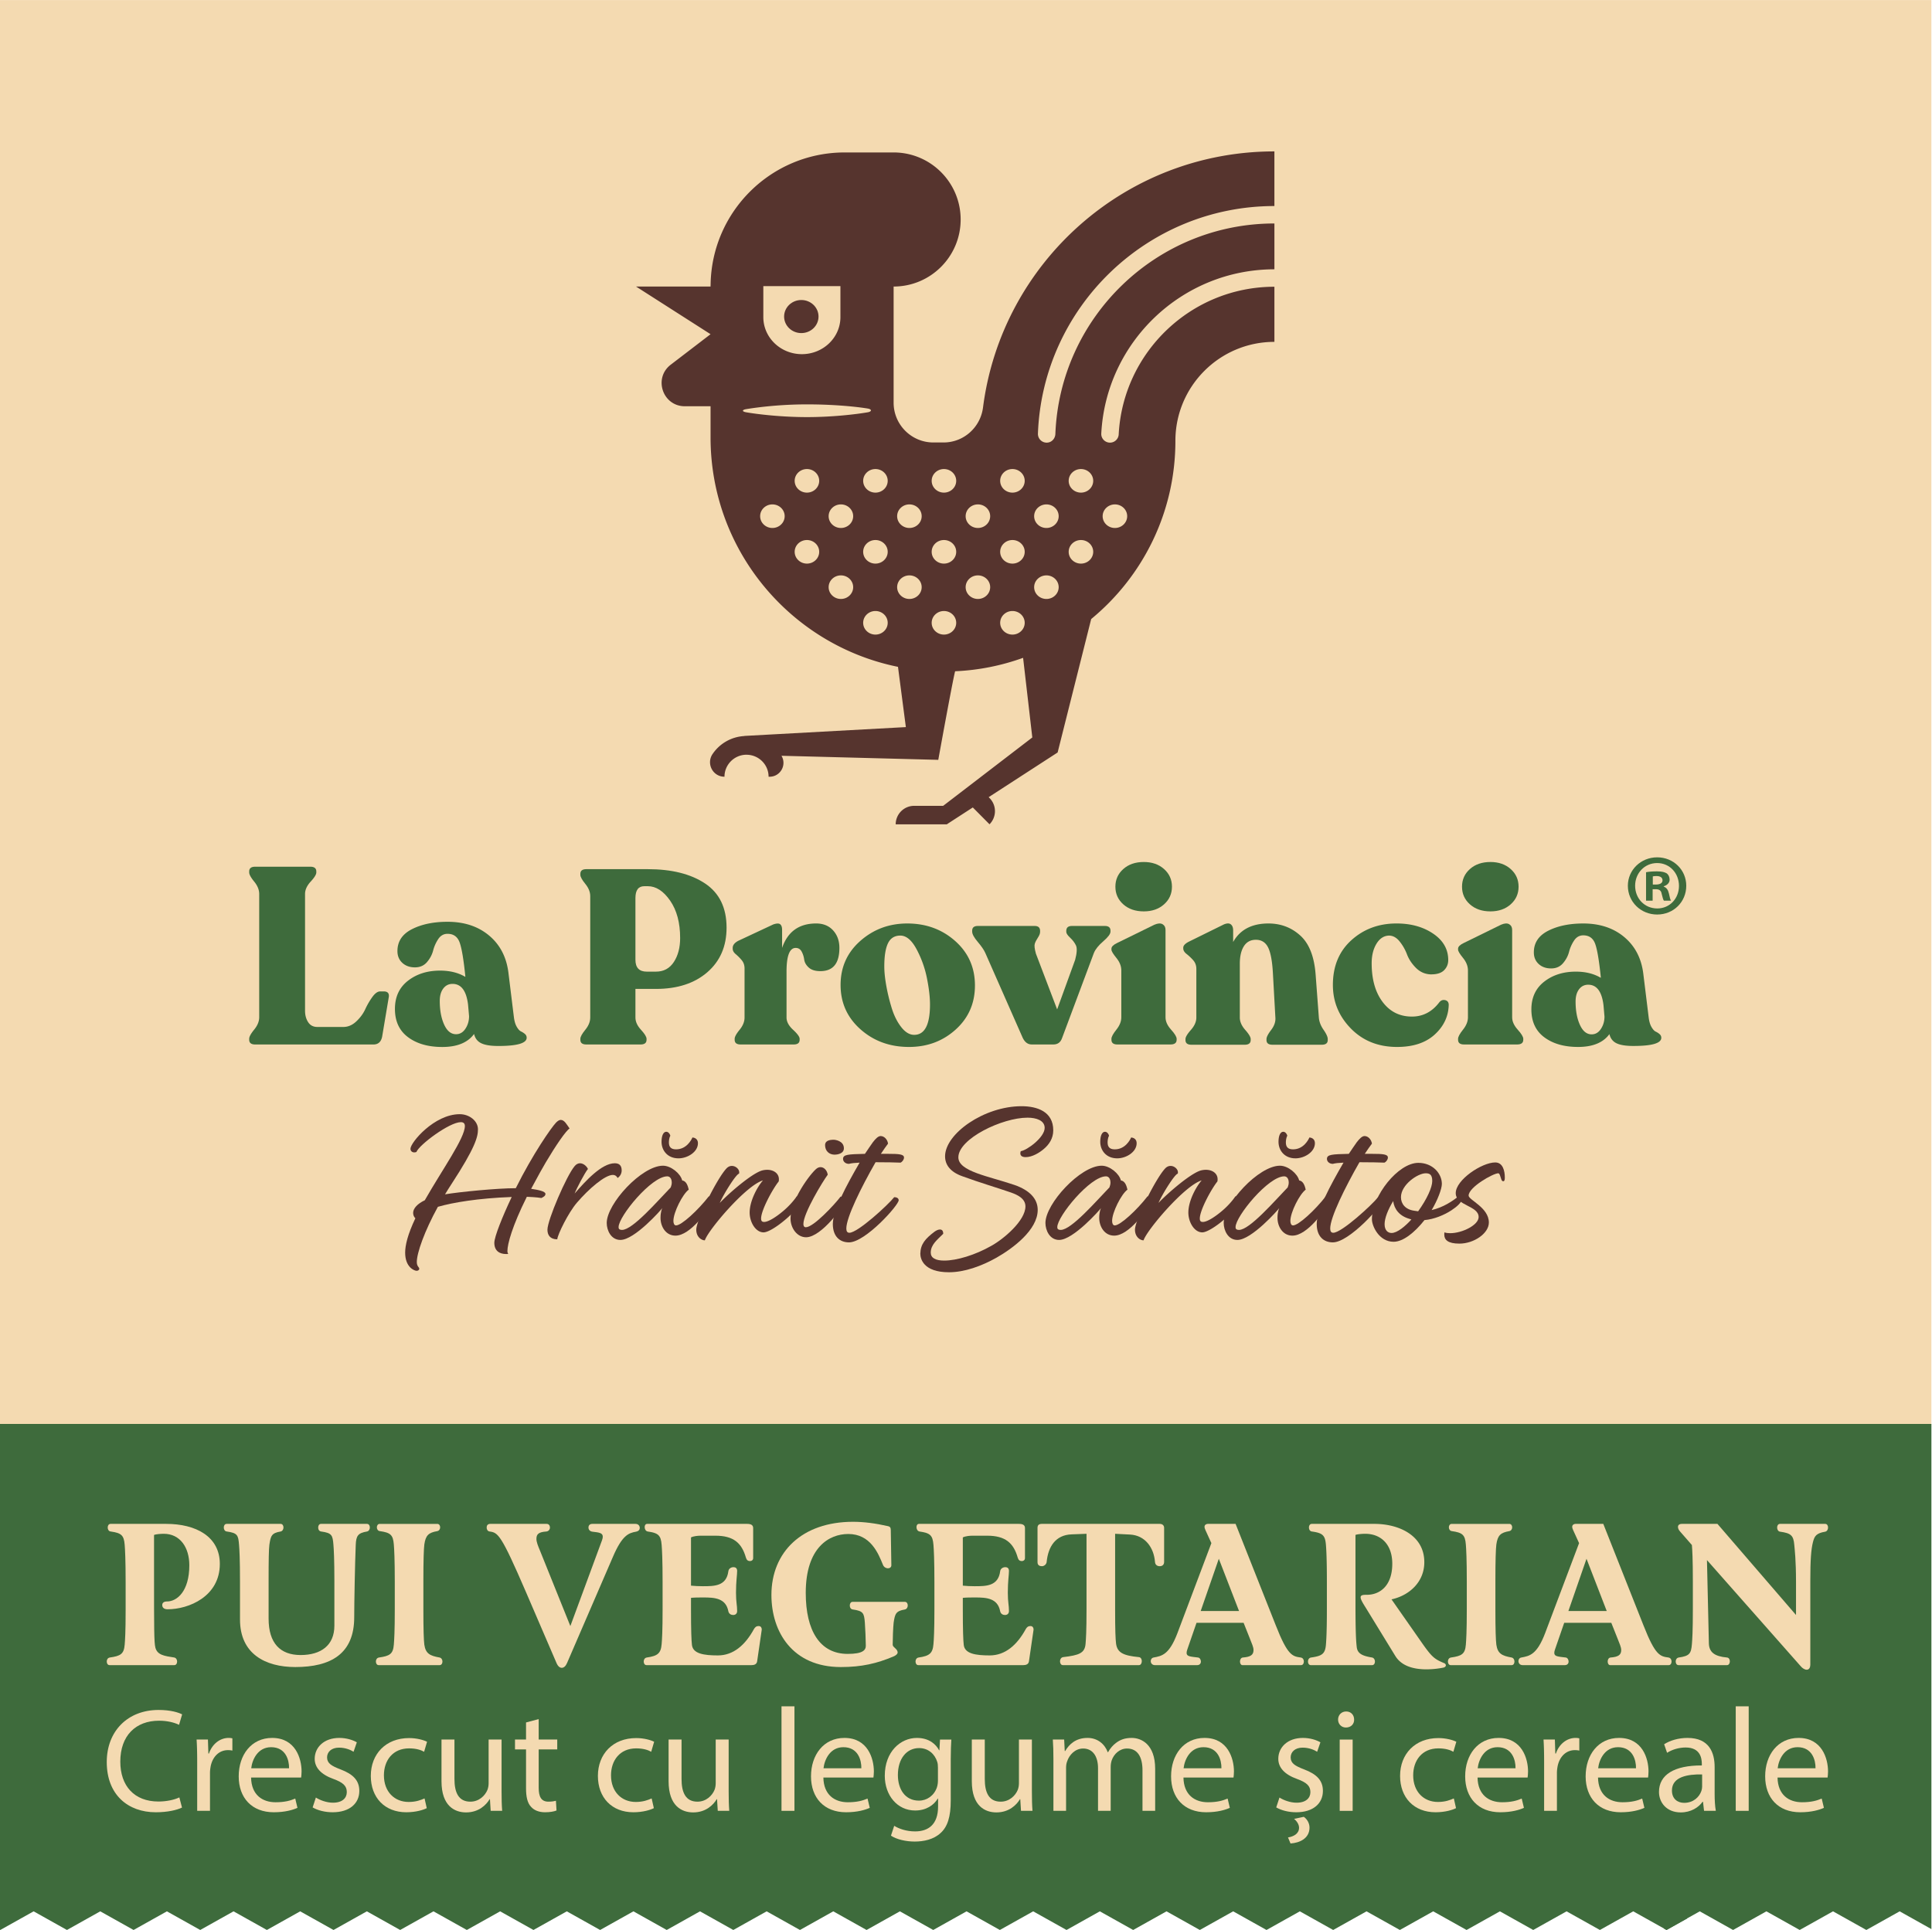 <svg xmlns="http://www.w3.org/2000/svg" xml:space="preserve" style="fill-rule:evenodd;clip-rule:evenodd;stroke-linejoin:round;stroke-miterlimit:2" viewBox="0 0 3126 3124"><path d="M160.25 351.115h750v553.229h-750z" style="fill:#f4dab1" transform="matrix(-4.167 0 0 4.167 3792.75 -1462.98)"/><path d="M0-196.534V-.066L.117 0l12.939-7.243L25.993 0l12.936-7.243L51.865 0l12.94-7.243L77.747 0l12.937-7.243L103.621 0l12.938-7.243L129.502 0l12.939-7.243L155.379 0l12.938-7.243L181.261 0 194.2-7.243 207.139 0l12.941-7.243L233.021 0l12.931-7.243L258.879 0l12.927-7.243L284.738 0l12.942-7.243L310.618 0l12.933-7.243L336.482 0l12.937-7.243L362.365 0l12.937-7.243L388.237 0l12.94-7.243L414.121 0l12.937-7.243L439.999 0l12.946-7.243L465.884 0l12.947-7.243L491.773 0l12.945-7.243L517.662 0l12.948-7.243L543.555 0l12.948-7.243L569.454 0l12.949-7.243L595.338 0l12.948-7.243L621.226 0l12.946-7.243L647.125 0l7.936-4.439v-192.095H0Z" style="fill:#3e6b3c;fill-rule:nonzero" transform="translate(.001 3123.47) scale(4.167)"/><path d="M0-196.534V-.547L.977 0l12.931-7.243L26.839 0l12.934-7.243L52.708 0l12.941-7.243L78.587 0l12.935-7.243L103.85-.339v-196.195H0Z" style="fill:#3e6b3c;fill-rule:nonzero" transform="translate(2692.295 3123.47) scale(4.167)"/><path d="M0 36.075c-1.83.916-5.489 1.83-10.179 1.83-10.862 0-19.038-6.861-19.038-19.495 0-12.063 8.176-20.24 20.125-20.24C-4.29-1.83-1.259-.801.055-.115l-1.199 4.059C-3.031 3.03-5.719 2.345-8.92 2.345c-9.032 0-15.037 5.774-15.037 15.893 0 9.433 5.432 15.494 14.809 15.494 3.029 0 6.117-.628 8.117-1.601L0 36.075Z" style="fill:#f4dab1;fill-rule:nonzero" transform="translate(294.477 2775.01) scale(4.167)"/><path d="M0-9.776c0-3.259-.058-6.059-.23-8.632h4.402l.173 5.431h.228c1.259-3.717 4.287-6.062 7.661-6.062.573 0 .971.058 1.429.173v4.745a7.508 7.508 0 0 0-1.715-.172c-3.544 0-6.061 2.687-6.747 6.462-.113.685-.228 1.486-.228 2.342V9.263H0V-9.776Z" style="fill:#f4dab1;fill-rule:nonzero" transform="translate(319.052 2891.973) scale(4.167)"/><path d="M0-5.316c.055-3.201-1.316-8.177-6.975-8.177-5.088 0-7.318 4.69-7.719 8.177H0Zm-14.751 3.602c.115 6.804 4.46 9.605 9.49 9.605 3.602 0 5.774-.628 7.661-1.429l.859 3.602c-1.772.8-4.803 1.714-9.206 1.714-8.519 0-13.607-5.601-13.607-13.948 0-8.349 4.918-14.924 12.979-14.924 9.033 0 11.433 7.949 11.433 13.037 0 1.028-.113 1.829-.17 2.343h-19.439Z" style="fill:#f4dab1;fill-rule:nonzero" transform="translate(467.714 2883.87) scale(4.167)"/><path d="M0 17.44c1.487.971 4.117 2.002 6.632 2.002 3.659 0 5.376-1.829 5.376-4.117 0-2.402-1.429-3.717-5.146-5.088C1.887 8.465-.456 5.719-.456 2.403c0-4.46 3.602-8.119 9.548-8.119 2.801 0 5.259.801 6.803 1.717L14.636-.34c-1.086-.686-3.086-1.602-5.659-1.602-2.973 0-4.63 1.715-4.63 3.774 0 2.286 1.657 3.317 5.259 4.688 4.802 1.83 7.26 4.23 7.26 8.347 0 4.86-3.772 8.289-10.346 8.289-3.031 0-5.832-.743-7.777-1.884L0 17.44Z" style="fill:#f4dab1;fill-rule:nonzero" transform="translate(511.093 2836.46) scale(4.167)"/><path d="M0 25.616c-1.316.686-4.232 1.599-7.949 1.599-8.347 0-13.778-5.658-13.778-14.12 0-8.52 5.832-14.694 14.865-14.694 2.973 0 5.603.743 6.975 1.429l-1.142 3.889c-1.201-.686-3.088-1.316-5.833-1.316-6.345 0-9.776 4.688-9.776 10.464 0 6.402 4.117 10.346 9.605 10.346 2.858 0 4.746-.743 6.175-1.371L0 25.616Z" style="fill:#f4dab1;fill-rule:nonzero" transform="translate(690.51 2819.548) scale(4.167)"/><path d="M0 11.951c0 2.858.057 5.374.23 7.546h-4.46l-.285-4.517h-.115c-1.314 2.23-4.23 5.145-9.148 5.145-4.345 0-9.548-2.4-9.548-12.121V-8.174h5.031V7.148c0 5.259 1.601 8.805 6.174 8.805 3.374 0 5.719-2.345 6.632-4.575.288-.743.458-1.657.458-2.573V-8.174H0v20.125Z" style="fill:#f4dab1;fill-rule:nonzero" transform="translate(811.548 2849.332) scale(4.167)"/><path d="M0-36.19v7.949h7.203v3.829H0V-9.49c0 3.431.971 5.376 3.774 5.376 1.314 0 2.285-.173 2.916-.343l.228 3.772c-.971.4-2.516.685-4.46.685-2.343 0-4.23-.743-5.431-2.115-1.429-1.486-1.945-3.944-1.945-7.203v-15.094h-4.287v-3.829h4.287v-6.633L0-36.19Z" style="fill:#f4dab1;fill-rule:nonzero" transform="translate(871.619 2932.944) scale(4.167)"/><path d="M0 25.616c-1.316.686-4.232 1.599-7.949 1.599-8.347 0-13.778-5.658-13.778-14.12 0-8.52 5.832-14.694 14.865-14.694 2.973 0 5.603.743 6.975 1.429l-1.142 3.889c-1.201-.686-3.088-1.316-5.833-1.316-6.345 0-9.776 4.688-9.776 10.464 0 6.402 4.117 10.346 9.605 10.346 2.858 0 4.746-.743 6.175-1.371L0 25.616Z" style="fill:#f4dab1;fill-rule:nonzero" transform="translate(1057.948 2819.548) scale(4.167)"/><path d="M0 11.951c0 2.858.058 5.374.23 7.546h-4.46l-.285-4.517h-.115c-1.314 2.23-4.23 5.145-9.148 5.145-4.345 0-9.548-2.4-9.548-12.121V-8.174h5.031V7.148c0 5.259 1.601 8.805 6.174 8.805 3.374 0 5.719-2.345 6.632-4.575.288-.743.458-1.657.458-2.573V-8.174H0v20.125Z" style="fill:#f4dab1;fill-rule:nonzero" transform="translate(1178.986 2849.332) scale(4.167)"/><path d="M463.678 201.008h5.031v40.593h-5.031z" style="fill:#f4dab1" transform="translate(-667.67 1923.898) scale(4.167)"/><path d="M0-5.316c.055-3.201-1.316-8.177-6.975-8.177-5.088 0-7.318 4.69-7.719 8.177H0Zm-14.751 3.602c.115 6.804 4.46 9.605 9.49 9.605 3.602 0 5.774-.628 7.661-1.429l.859 3.602c-1.772.8-4.803 1.714-9.206 1.714-8.519 0-13.607-5.601-13.607-13.948 0-8.349 4.918-14.924 12.979-14.924 9.033 0 11.433 7.949 11.433 13.037 0 1.028-.113 1.829-.17 2.343h-19.439Z" style="fill:#f4dab1;fill-rule:nonzero" transform="translate(1393.694 2883.87) scale(4.167)"/><path d="M0-17.15c0-.858-.057-1.602-.288-2.287-.913-2.916-3.371-5.317-7.03-5.317-4.803 0-8.234 4.058-8.234 10.462 0 5.431 2.745 9.949 8.176 9.949 3.086 0 5.889-1.945 6.976-5.146.285-.858.4-1.829.4-2.688v-4.973Zm5.201-10.92c-.113 2-.228 4.23-.228 7.604v16.065c0 6.347-1.259 10.234-3.944 12.634-2.688 2.518-6.575 3.317-10.064 3.317-3.316 0-6.975-.799-9.205-2.286l1.259-3.831c1.829 1.144 4.687 2.172 8.119 2.172 5.145 0 8.917-2.688 8.917-9.661v-3.088h-.112c-1.545 2.573-4.518 4.63-8.805 4.63-6.861 0-11.778-5.831-11.778-13.492 0-9.376 6.117-14.694 12.463-14.694 4.803 0 7.434 2.515 8.633 4.803h.115l.228-4.173h4.402Z" style="fill:#f4dab1;fill-rule:nonzero" transform="translate(1517.598 2932.232) scale(4.167)"/><path d="M0 11.951c0 2.858.058 5.374.23 7.546h-4.46l-.285-4.517h-.115c-1.314 2.23-4.23 5.145-9.148 5.145-4.345 0-9.548-2.4-9.548-12.121V-8.174h5.031V7.148c0 5.259 1.601 8.805 6.174 8.805 3.374 0 5.719-2.345 6.632-4.575.288-.743.458-1.657.458-2.573V-8.174H0v20.125Z" style="fill:#f4dab1;fill-rule:nonzero" transform="translate(1669.611 2849.332) scale(4.167)"/><path d="M0-12.063c0-2.858-.058-5.203-.23-7.489h4.402l.23 4.458h.171c1.544-2.628 4.117-5.088 8.69-5.088 3.774 0 6.632 2.287 7.833 5.546h.115c.856-1.544 1.943-2.743 3.086-3.601 1.659-1.259 3.489-1.945 6.117-1.945 3.659 0 9.093 2.403 9.093 12.008V8.119h-4.918V-7.546c0-5.318-1.945-8.519-6.004-8.519-2.859 0-5.089 2.115-5.945 4.575-.23.686-.4 1.599-.4 2.515V8.119h-4.918v-16.58c0-4.403-1.942-7.604-5.774-7.604-3.144 0-5.431 2.515-6.232 5.031-.285.743-.4 1.601-.4 2.46V8.119H0v-20.182Z" style="fill:#f4dab1;fill-rule:nonzero" transform="translate(1704.436 2896.736) scale(4.167)"/><path d="M0-5.316c.055-3.201-1.316-8.177-6.975-8.177-5.088 0-7.318 4.69-7.719 8.177H0Zm-14.751 3.602c.115 6.804 4.46 9.605 9.49 9.605 3.602 0 5.774-.628 7.661-1.429l.859 3.602c-1.772.8-4.803 1.714-9.206 1.714-8.519 0-13.607-5.601-13.607-13.948 0-8.349 4.918-14.924 12.979-14.924 9.033 0 11.433 7.949 11.433 13.037 0 1.028-.113 1.829-.17 2.343h-19.439Z" style="fill:#f4dab1;fill-rule:nonzero" transform="translate(1976.303 2883.87) scale(4.167)"/><path d="M0 36.307c2.23-.343 4.29-1.487 4.29-3.774 0-1.314-.916-2.63-1.945-3.431l3.774-.799c1.144.743 2.23 2.343 2.23 4.172 0 4.232-3.832 5.947-7.376 6.175L0 36.307Zm-3.316-15.495c1.486.972 4.117 2.002 6.632 2.002 3.659 0 5.376-1.829 5.376-4.117 0-2.402-1.429-3.716-5.146-5.088-4.975-1.772-7.318-4.517-7.318-7.833 0-4.46 3.602-8.119 9.548-8.119 2.801 0 5.259.8 6.803 1.716L11.32 3.032c-1.086-.685-3.086-1.601-5.659-1.601-2.973 0-4.63 1.714-4.63 3.774 0 2.285 1.657 3.316 5.258 4.688 4.803 1.829 7.261 4.229 7.261 8.346 0 4.861-3.772 8.29-10.347 8.29-3.03 0-5.831-.744-7.776-1.885l1.257-3.832Z" style="fill:#f4dab1;fill-rule:nonzero" transform="translate(2084.016 2822.41) scale(4.167)"/><path d="M680.422 211.93h5.031v27.671h-5.031V211.93Zm5.602-7.776c.057 1.714-1.199 3.086-3.201 3.086-1.772 0-3.031-1.372-3.031-3.086 0-1.772 1.316-3.146 3.146-3.146 1.887 0 3.086 1.374 3.086 3.146" style="fill:#f4dab1;fill-rule:nonzero" transform="translate(-667.67 1932.23) scale(4.167)"/><path d="M0 25.616c-1.316.686-4.232 1.599-7.949 1.599-8.346 0-13.778-5.658-13.778-14.12 0-8.52 5.832-14.694 14.865-14.694 2.973 0 5.603.743 6.975 1.429l-1.142 3.889c-1.201-.686-3.088-1.316-5.833-1.316-6.345 0-9.776 4.688-9.776 10.464 0 6.402 4.117 10.346 9.605 10.346 2.859 0 4.746-.743 6.175-1.371L0 25.616Z" style="fill:#f4dab1;fill-rule:nonzero" transform="translate(2355.882 2819.548) scale(4.167)"/><path d="M0-5.316c.055-3.201-1.316-8.177-6.975-8.177-5.088 0-7.318 4.69-7.719 8.177H0Zm-14.751 3.602c.115 6.804 4.46 9.605 9.49 9.605 3.602 0 5.774-.628 7.661-1.429l.859 3.602c-1.772.8-4.803 1.714-9.206 1.714-8.519 0-13.607-5.601-13.607-13.948 0-8.349 4.918-14.924 12.979-14.924 9.033 0 11.433 7.949 11.433 13.037 0 1.028-.113 1.829-.17 2.343h-19.439Z" style="fill:#f4dab1;fill-rule:nonzero" transform="translate(2452.153 2883.87) scale(4.167)"/><path d="M0-9.776c0-3.259-.057-6.059-.23-8.632h4.402l.173 5.431h.228c1.259-3.717 4.287-6.062 7.661-6.062.573 0 .973.058 1.429.173v4.745a7.508 7.508 0 0 0-1.715-.172c-3.544 0-6.059 2.687-6.747 6.462-.113.685-.228 1.486-.228 2.342V9.263H0V-9.776Z" style="fill:#f4dab1;fill-rule:nonzero" transform="translate(2498.4 2891.973) scale(4.167)"/><path d="M0-5.316c.055-3.201-1.316-8.177-6.975-8.177-5.088 0-7.318 4.69-7.719 8.177H0Zm-14.751 3.602c.115 6.804 4.46 9.605 9.49 9.605 3.602 0 5.774-.628 7.661-1.429l.859 3.602c-1.772.8-4.803 1.714-9.206 1.714-8.519 0-13.607-5.601-13.607-13.948 0-8.349 4.918-14.924 12.979-14.924 9.033 0 11.433 7.949 11.433 13.037 0 1.028-.113 1.829-.17 2.343h-19.439Z" style="fill:#f4dab1;fill-rule:nonzero" transform="translate(2647.07 2883.87) scale(4.167)"/><path d="M0-.568c-5.489-.115-11.721.856-11.721 6.232 0 3.259 2.173 4.801 4.746 4.801 3.601 0 5.889-2.286 6.69-4.631.17-.513.285-1.086.285-1.601V-.568Zm.743 14.121-.4-3.487H.17c-1.542 2.173-4.515 4.115-8.462 4.115-5.601 0-8.459-3.944-8.459-7.946 0-6.69 5.944-10.349 16.636-10.292v-.571c0-2.287-.628-6.404-6.289-6.404-2.573 0-5.259.801-7.204 2.06l-1.143-3.317c2.287-1.486 5.603-2.46 9.09-2.46 8.462 0 10.519 5.777 10.519 11.321V6.921c0 2.402.115 4.745.458 6.632H.743Z" style="fill:#f4dab1;fill-rule:nonzero" transform="translate(2754.062 2874.098) scale(4.167)"/><path d="M834.201 201.008h5.031v40.593h-5.031z" style="fill:#f4dab1" transform="translate(-667.67 1923.898) scale(4.167)"/><path d="M0-5.316c.055-3.201-1.316-8.177-6.975-8.177-5.088 0-7.318 4.69-7.719 8.177H0Zm-14.751 3.602c.115 6.804 4.46 9.605 9.49 9.605 3.602 0 5.774-.628 7.661-1.429l.859 3.602c-1.772.8-4.803 1.714-9.206 1.714-8.519 0-13.607-5.601-13.607-13.948 0-8.349 4.918-14.924 12.979-14.924 9.033 0 11.433 7.949 11.433 13.037 0 1.028-.113 1.829-.17 2.343h-19.439Z" style="fill:#f4dab1;fill-rule:nonzero" transform="translate(2937.541 2883.87) scale(4.167)"/><path d="M0-13.4C0 6.293 0 11.92.519 13.92c.741 2.888 3.48 3.257 7.33 3.85.739.147 1.111.888 1.111 1.554 0 .741-.372 1.407-1.111 1.407H-17.25c-.742 0-1.111-.666-1.111-1.407 0-.74.369-1.407 1.184-1.554 4.146-.593 5.48-1.332 5.776-4.961.147-1.777.37-4.812.37-13.474v-10.736c0-8.663-.223-12.883-.37-14.586-.296-3.775-1.334-4.59-5.406-5.182-.813-.075-1.185-.815-1.185-1.555 0-.741.372-1.407 1.111-1.407H4.738c11.477 0 20.806 4.886 20.806 15.548 0 12.66-12.068 17.621-20.287 17.621-1.554 0-2.073-.814-2.073-1.629 0-.74.445-1.407 1.851-1.407 3.925 0 8.663-3.998 8.663-14.067 0-6.885-3.554-12.216-9.922-12.216-1.111 0-3.108.148-3.776.444V-13.4Z" style="fill:#f4dab1;fill-rule:nonzero" transform="translate(249.243 2608.456) scale(4.167)"/><path d="M0 17.992c0 9.551 4.518 14.142 12.438 14.142 7.923 0 13.106-3.777 13.106-11.403V3.554c0-8.662-.222-12.512-.369-14.215-.298-3.775-.593-4.59-4.739-5.182-.815-.075-1.184-.815-1.184-1.554 0-.742.369-1.408 1.109-1.408h17.844c.74 0 1.11.666 1.11 1.408 0 .666-.37 1.405-1.11 1.554-3.48.592-4.221 1.628-4.368 5.182-.297 7.034-.593 22.656-.593 28.134 0 14.216-9.107 19.324-22.877 19.324-11.625 0-21.472-5.108-21.472-18.435V3.554c0-8.662-.222-12.512-.37-14.215-.296-3.775-.592-4.59-4.738-5.182-.815-.075-1.185-.815-1.185-1.554 0-.742.37-1.408 1.111-1.408H4.665c.741 0 1.111.666 1.111 1.408 0 .666-.37 1.405-1.111 1.554-3.48.592-3.85 1.628-4.367 5.182C.075-8.884 0-4.812 0 3.407v14.585Z" style="fill:#f4dab1;fill-rule:nonzero" transform="translate(434.598 2544.598) scale(4.167)"/><path d="M0 11.476c0 8.217.149 11.92.371 13.77.519 3.48 2.221 4.295 5.923 4.961.74.147 1.111.889 1.111 1.555 0 .741-.371 1.407-1.111 1.407h-23.618c-.74 0-1.111-.666-1.111-1.407 0-.74.371-1.408 1.185-1.555 4.146-.592 5.479-1.332 5.775-4.961.148-1.777.37-5.182.37-13.845V.666c0-8.662-.222-12.66-.37-14.363-.296-3.776-1.333-4.591-5.404-5.183-.815-.074-1.185-.814-1.185-1.481 0-.666.37-1.332 1.11-1.332h22.36c.74 0 1.109.666 1.109 1.332 0 .667-.369 1.333-1.109 1.481-3.407.592-4.516 1.629-5.035 5.183C.149-11.92 0-7.7 0 .518v10.958Z" style="fill:#f4dab1;fill-rule:nonzero" transform="translate(685.031 2556.636) scale(4.167)"/><path d="M0-3.331C-9.552-25.469-10.737-26.21-13.994-26.653c-.814-.076-1.185-.815-1.185-1.555 0-.741.371-1.407 1.407-1.407H8.143c.815 0 1.259.666 1.259 1.407 0 .74-.517 1.479-1.408 1.555-3.035.222-3.848 1.035-3.848 2.886 0 1.184.592 2.667 1.406 4.591l11.772 29.245 12.291-33.317c.221-.593.295-1.036.295-1.406 0-1.482-1.479-1.63-3.997-1.926-1.111-.149-1.555-.888-1.555-1.628 0-.741.444-1.407 1.481-1.407h16.807c1.109 0 1.628.815 1.628 1.554 0 .666-.37 1.259-1.481 1.481-2.888.519-5.331 1.407-8.884 9.626L16.066 24.358c-.519 1.259-1.258 1.926-2.073 1.926-.741 0-1.481-.518-2.073-1.926L0-3.331Z" style="fill:#f4dab1;fill-rule:nonzero" transform="translate(850.656 2589.644) scale(4.167)"/><path d="M0-6.885c1.334.147 3.037.221 4.591.221 4.442 0 9.181 0 9.92-5.848.149-1.037 1.111-1.554 2-1.554.741 0 1.407.37 1.407 1.479 0 1.63-.445 3.851-.445 8.441 0 3.703.445 4.887.445 7.108 0 1.111-.741 1.554-1.556 1.554-.813 0-1.628-.443-1.851-1.405-.962-5.184-5.404-5.406-9.697-5.406-1.777 0-3.26 0-4.814.148V2.22c0 8.219.149 12.144.37 13.995.445 3.331 4.591 3.997 10.069 3.997 5.998 0 10.588-3.997 13.994-10.216.444-.742.889-1.185 1.851-1.185.739 0 1.185.517 1.185 1.407l-1.777 12.216c-.148 1.258-1.185 1.554-2.222 1.554h-40.72c-.742 0-1.111-.665-1.111-1.407 0-.739.369-1.407 1.184-1.554 4.146-.592 5.48-1.554 5.776-5.184.147-1.776.37-4.959.37-13.623V-8.218c0-8.663-.223-12.809-.37-14.512-.296-3.775-1.334-4.59-5.406-5.182-.813-.149-1.185-.962-1.185-1.703 0-.666.298-1.258.964-1.258h38.796c1.407 0 2.369.369 2.369 1.628v11.625c0 .813-.592 1.185-1.184 1.185-.962 0-1.334-.446-1.63-1.334-1.628-5.701-4.812-8.515-11.846-8.515H3.776c-1.111 0-2.739.149-3.776.666v18.733Z" style="fill:#f4dab1;fill-rule:nonzero" transform="translate(1118.052 2594.886) scale(4.167)"/><path d="M0 46.2c5.923 0 7.034-1.481 7.034-3.184 0-1.924-.222-7.181-.371-8.958-.295-3.701-.593-4.516-4.664-5.108-.814-.074-1.184-.815-1.184-1.555 0-.741.37-1.407 1.109-1.407h20.287c.742 0 1.111.666 1.111 1.407 0 .666-.369 1.406-1.111 1.555-3.48.592-3.85 1.628-4.368 5.108-.221 1.926-.37 6.515-.37 8.588 0 1.038 1.926 1.555 1.926 3.037 0 .294-.298.962-1.703 1.554-6.369 2.666-12.218 4.071-20.361 4.071-18.732 0-26.95-13.623-26.95-27.985 0-16.732 11.92-28.431 31.688-28.431 4.22 0 8.736.592 13.623 1.703.666.148 1.036.519 1.036 1.481l.222 13.697c0 .815-.666 1.184-1.332 1.184-.741 0-1.554-.443-1.925-1.333C11.846 7.034 8.811-.37.223-.37c-7.478 0-16.511 5.258-16.511 22.878C-16.288 37.168-10.809 46.2 0 46.2" style="fill:#f4dab1;fill-rule:nonzero" transform="translate(1371.582 2484.136) scale(4.167)"/><path d="M0-6.885c1.333.147 3.037.221 4.591.221 4.442 0 9.181 0 9.92-5.848.149-1.037 1.111-1.554 2-1.554.741 0 1.407.37 1.407 1.479 0 1.63-.445 3.851-.445 8.441 0 3.703.445 4.887.445 7.108 0 1.111-.741 1.554-1.556 1.554-.813 0-1.628-.443-1.851-1.405-.962-5.184-5.404-5.406-9.697-5.406-1.777 0-3.26 0-4.814.148V2.22c0 8.219.149 12.144.37 13.995.445 3.331 4.591 3.997 10.069 3.997 5.998 0 10.588-3.997 13.994-10.216.444-.742.889-1.185 1.851-1.185.739 0 1.185.517 1.185 1.407l-1.777 12.216c-.148 1.258-1.185 1.554-2.222 1.554h-40.72c-.742 0-1.111-.665-1.111-1.407 0-.739.369-1.407 1.184-1.554 4.146-.592 5.48-1.554 5.776-5.184.147-1.776.37-4.959.37-13.623V-8.218c0-8.663-.223-12.809-.37-14.512-.296-3.775-1.334-4.59-5.406-5.182-.813-.149-1.185-.962-1.185-1.703 0-.666.298-1.258.964-1.258h38.796c1.407 0 2.369.369 2.369 1.628v11.625c0 .813-.592 1.185-1.184 1.185-.962 0-1.334-.446-1.63-1.334-1.628-5.701-4.812-8.515-11.846-8.515H3.776c-1.111 0-2.739.149-3.776.666v18.733Z" style="fill:#f4dab1;fill-rule:nonzero" transform="translate(1557.853 2594.886) scale(4.167)"/><path d="M0-54.862c1.036 0 1.702.592 1.702 1.554v13.178c0 1.26-.814 1.704-1.702 1.704s-1.777-.444-1.852-1.704c-.444-5.551-3.849-10.29-9.698-10.586l-5.776-.296v29.466c0 8.219.149 11.403.372 13.254.517 3.48 2.812 4.591 8.884 5.183.74.074 1.11.813 1.11 1.554C-6.96-.815-7.33 0-8.07 0h-29.541c-.742 0-1.111-.74-1.111-1.481 0-.741.369-1.481 1.184-1.628 6.293-.741 8.44-1.556 8.738-5.183.147-1.777.369-4.665.369-13.327v-29.393l-5.775.221c-6.293.222-9.108 4.814-9.7 10.661-.073.964-.962 1.704-1.85 1.704-.889 0-1.704-.37-1.704-1.555v-13.327c0-1.111.593-1.554 1.704-1.554H0Z" style="fill:#f4dab1;fill-rule:nonzero" transform="translate(1876.474 2694.84) scale(4.167)"/><path d="M0 12.808h14.883L7.034-7.479 0 12.808Zm29.172 5.627c4.589 11.699 6.442 11.993 9.699 12.438.813.148 1.185.815 1.185 1.555 0 .741-.372 1.407-1.111 1.407h-22.73c-.593 0-.962-.666-.962-1.407 0-.74.369-1.481 1.111-1.555 3.035-.222 4.146-1.037 4.146-2.888 0-1.184-.666-2.516-1.407-4.442l-2.443-6.145H-1.628l-3.554 10.291c-.222.593-.296 1.038-.296 1.407 0 1.407 1.481 1.407 4.442 1.777.666.074 1.111.815 1.111 1.555 0 .741-.445 1.407-1.48 1.407h-16.364c-1.109 0-1.628-.815-1.628-1.555 0-.667.37-1.259 1.111-1.407 3.257-.592 6.07-1.111 9.254-9.477L4.146-13.55l-2.294-5.034c-.222-.519-.37-.889-.37-1.334 0-.666.593-1.109 1.259-1.109h10.808l15.623 39.462Z" style="fill:#f4dab1;fill-rule:nonzero" transform="translate(1942.753 2553.86) scale(4.167)"/><path d="M0 8.662c-1.554-2.444-1.999-3.407-1.999-4.073 0-.962 1.258-.962 2.442-.962 4.888 0 9.849-3.333 9.849-12.068 0-7.478-4.369-11.624-10.515-11.624-1.11 0-3.108.147-3.774.444V6.81c0 11.329.221 15.03.517 17.326.37 2.442 2.369 3.257 5.923 3.85.741.147 1.111.888 1.111 1.554 0 .741-.37 1.407-1.111 1.407h-23.766c-.741 0-1.111-.666-1.111-1.407 0-.74.37-1.407 1.185-1.554 4.146-.593 5.479-1.332 5.775-4.961.148-1.777.37-5.182.37-13.846V-1.556c0-8.662-.222-12.512-.37-14.215-.296-3.775-1.333-4.59-5.406-5.182-.813-.075-1.184-.815-1.184-1.555 0-.741.371-1.407 1.111-1.407H3.405c9.182 0 19.325 4.294 19.325 14.881 0 7.774-5.923 12.958-12.734 14.438l11.178 15.993c4.518 6.515 5.331 7.107 9.33 8.81.369.148.592.517.592.814 0 .371-.296.741-.962.888a33.677 33.677 0 0 1-6.591.668c-5.108 0-9.697-1.334-12.067-5.184L0 8.662Z" style="fill:#f4dab1;fill-rule:nonzero" transform="translate(2209.84 2565.894) scale(4.167)"/><path d="M0 11.476c0 8.217.147 11.92.37 13.77.517 3.48 2.22 4.295 5.923 4.961.739.147 1.109.889 1.109 1.555 0 .741-.37 1.407-1.109 1.407h-23.619c-.741 0-1.111-.666-1.111-1.407 0-.74.37-1.408 1.185-1.555 4.146-.592 5.48-1.332 5.776-4.961.147-1.777.369-5.182.369-13.845V.666c0-8.662-.222-12.66-.369-14.363-.296-3.776-1.334-4.591-5.406-5.183-.813-.074-1.185-.814-1.185-1.481 0-.666.372-1.332 1.111-1.332h22.36c.74 0 1.111.666 1.111 1.332 0 .667-.371 1.333-1.111 1.481-3.406.592-4.517 1.629-5.034 5.183C.147-11.92 0-7.7 0 .518v10.958Z" style="fill:#f4dab1;fill-rule:nonzero" transform="translate(2419.57 2556.636) scale(4.167)"/><path d="M0 12.808h14.881L7.032-7.479 0 12.808Zm29.17 5.627c4.591 11.699 6.442 11.993 9.7 12.438.814.148 1.184.815 1.184 1.555 0 .741-.37 1.407-1.111 1.407h-22.73c-.592 0-.962-.666-.962-1.407 0-.74.37-1.481 1.111-1.555 3.035-.222 4.146-1.037 4.146-2.888 0-1.184-.667-2.516-1.407-4.442l-2.443-6.145H-1.63l-3.553 10.291c-.223.593-.297 1.038-.297 1.407 0 1.407 1.481 1.407 4.443 1.777.666.074 1.111.815 1.111 1.555 0 .741-.445 1.407-1.481 1.407h-16.362c-1.111 0-1.63-.815-1.63-1.555 0-.667.37-1.259 1.111-1.407 3.258-.592 6.07-1.111 9.255-9.477L4.146-13.55l-2.295-5.034c-.223-.519-.372-.889-.372-1.334 0-.666.592-1.109 1.26-1.109h10.809L29.17 18.435Z" style="fill:#f4dab1;fill-rule:nonzero" transform="translate(2537.69 2553.86) scale(4.167)"/><path d="M0-28.506.741 3.775c.074 3.48 2.147 5.108 7.034 5.553.74.074 1.11.739 1.11 1.481 0 .741-.37 1.48-1.11 1.48h-18.806c-.74 0-1.111-.666-1.111-1.407 0-.739.371-1.407 1.184-1.554 4.22-.592 4.812-1.555 5.11-5.184.147-1.777.37-4.959.37-13.623v-10.735c0-8.662-.223-12.438-.37-14.141l-4.591-5.256c-.519-.592-.815-1.184-.815-1.777 0-.667.445-1.184 1.555-1.184H4.073L34.576-7.183v-12.808c0-8.662-.519-12.661-.666-14.364-.296-3.775-1.333-4.59-5.479-5.182-.815-.074-1.185-.889-1.185-1.628 0-.741.37-1.407 1.111-1.407h17.547c.741 0 1.111.666 1.111 1.407 0 .739-.37 1.479-1.111 1.628-3.481.592-4.147 1.703-4.739 3.997-.739 2.888-1.036 6.96-1.036 15.179v32.354c0 1.481-.592 2.073-1.407 2.073-.739 0-1.629-.518-2.369-1.407L0-28.506Z" style="fill:#f4dab1;fill-rule:nonzero" transform="translate(2761.891 2643.632) scale(4.167)"/><path d="M0-49.079c0 2.94-1.032 7.068-10.244 21.204-.873 1.35-1.747 2.7-2.542 4.05 5.718-.954 20.25-2.383 27.477-2.383C21.204-39.311 28.429-49.714 30.335-51.7c.715-.713 1.27-1.031 1.826-1.031 1.43 0 2.384 1.905 3.415 3.335-1.43.875-5.399 6.67-9.21 13.103-1.351 2.304-2.701 4.686-5.718 10.324 2.698.396 5.558.951 5.558 1.985 0 .795-.794 1.191-1.589 1.587-.635-.079-1.746-.316-5.638-.476-5.718 11.436-7.544 18.424-7.544 21.045 0 .635.16.874.319 1.111-.159.08-.478.08-.795.08-2.541 0-4.606-1.191-4.606-4.368 0-2.302 3.097-10.085 6.749-17.788-13.022.476-22.87 2.145-28.666 3.812-5.241 9.529-8.181 17.947-8.181 21.44 0 1.747.954 1.986.954 2.621 0 .476-.476.795-1.031.795-.795 0-4.447-1.271-4.447-7.068 0-2.78.951-6.988 3.969-13.341-.476-.396-.873-1.191-.873-2.065 0-1.747 1.667-3.573 4.527-4.923C-13.817-33.513-5.082-45.664-5.082-50.35c0-1.031-.556-1.507-1.588-1.507-4.369 0-16.121 8.735-17.232 11.592-.239.08-.556.16-.795.16-.794 0-1.509-.476-1.509-1.43 0-2.382 9.212-13.419 19.138-13.419 3.732 0 7.068 2.621 7.068 5.875" style="fill:#56342e;fill-rule:nonzero" transform="translate(773.348 2032.177) scale(4.167)"/><path d="M0-29.54c1.43 0 2.701 1.271 3.097 2.222-1.191 1.43-4.368 7.465-5.16 9.53C2.145-22.631 8.418-29.54 13.501-29.54c1.509 0 2.7.635 2.7 2.778 0 1.034-.476 2.225-1.589 2.94-.397-.795-1.032-1.193-1.826-1.193-3.018 0-9.211 5.241-13.977 10.802C-4.527-10.324-8.655-1.906-8.814 0c-2.781 0-3.812-1.667-3.812-3.732 0-3.732 7.384-20.965 10.563-24.697C-1.43-29.223-.635-29.54 0-29.54" style="fill:#56342e;fill-rule:nonzero" transform="translate(938.381 2005.698) scale(4.167)"/><path d="M0-33.753c0 1.589.635 2.701 2.78 2.701 4.051 0 5.957-3.653 6.353-4.607 1.191.08 2.145.795 2.145 2.225 0 3.413-4.051 5.877-7.546 5.877-4.288 0-6.59-3.097-6.59-6.433 0-2.384.715-3.891 1.826-3.891.715 0 1.351.635 1.59 1.507C.08-35.5 0-34.309 0-33.753m.715 17.472c.239-.636.398-1.271.398-1.827 0-1.669-.794-2.461-1.748-2.461-6.194 0-18.9 15.564-18.9 19.694 0 .396 0 1.111 1.351 1.111 4.128 0 13.896-11.355 18.899-16.517m4.447-2.701c1.669.239 2.225 2.225 2.541 3.575-2.382 1.746-5.954 8.814-5.954 12.148 0 .954.316 1.749 1.031 1.749 2.145 0 8.576-5.957 12.706-11.278.795 0 1.667.239 1.667 1.35 0 .476-.157 1.034-.556 1.669C15.09-7.547 8.418 2.459 2.541 2.459c-3.732 0-5.795-3.493-5.795-6.909 0-2.302.556-3.573.713-3.812-.556.795-10.8 12.39-16.279 12.39-3.652 0-5.321-3.732-5.321-6.592 0-7.464 13.58-22.236 21.839-22.236 3.176 0 6.829 3.097 7.464 5.718" style="fill:#56342e;fill-rule:nonzero" transform="translate(1082.286 1989.493) scale(4.167)"/><path d="M0-.159c3.415-3.652 12.549-11.592 16.518-12.626a7.913 7.913 0 0 1 1.905-.237c2.542 0 4.527 1.428 4.527 3.652 0 .239 0 .556-.079.873-2.462 3.098-6.829 11.198-6.829 14.374 0 .952.318 1.351 1.191 1.351 1.509 0 4.287-1.669 7.067-3.972C26.445 1.51 28.511-.715 29.859-2.7c.555 0 1.509.398 1.509 1.509 0 1.667-2.78 4.923-6.036 7.624-3.097 2.621-6.59 4.843-8.336 4.843-3.099 0-5.401-3.969-5.401-7.701 0-4.686 3.176-10.244 5.162-12.469C10.165-6.988-4.604 10.484-5.795 14.373c-1.35 0-3.336-1.348-3.336-4.128 0-3.812 8.338-20.409 11.832-23.902.635-.636 1.35-.875 1.985-.875 1.51 0 2.858 1.271 2.858 2.462 0 .159 0 .398-.078.555C6.273-11.276 1.51-3.652 0-.159" style="fill:#56342e;fill-rule:nonzero" transform="translate(1164.631 1947.46) scale(4.167)"/><path d="M0-26.284c-2.145 0-3.732-1.43-3.732-3.732 0-1.43 1.271-2.065 3.336-2.065.555 0 3.969.396 3.969 3.336 0 2.142-2.699 2.461-3.573 2.461M-12.15.635c0 .715.239 1.271.954 1.271 2.937 0 11.116-8.735 13.498-11.911.874.079 1.749.635 1.749 1.43 0 1.666-9.133 14.372-15.168 14.372-3.495 0-6.036-3.572-6.036-7.305 0-7.147 7.863-17.708 10.244-19.457.476-.316.952-.476 1.43-.476 1.349 0 2.542 1.271 2.778 2.94C-4.606-15.96-12.15-3.573-12.15.635" style="fill:#56342e;fill-rule:nonzero" transform="translate(1350.536 1978.231) scale(4.167)"/><path d="M0-27.476h2.86c4.208 0 6.114.159 6.114 1.43 0 .795-.635 1.667-1.35 1.985-1.986-.079-5.24-.159-9.689-.159-5.638 9.848-11.356 21.441-11.356 25.731 0 1.031.319 1.666 1.191 1.666 3.256 0 15.01-10.8 17.392-13.817 1.111 0 1.747.476 1.747 1.191 0 1.906-12.943 16.358-19.296 16.358-3.575 0-6.273-2.302-6.273-7.147 0-5.16 5.239-14.928 10.401-23.823-1.906.08-3.334.24-4.128.476-1.43 0-2.304-.951-2.304-1.905 0-1.747 1.905-1.827 8.497-1.986 1.191-1.747 2.225-3.334 3.097-4.527 1.111-1.428 2.065-2.382 3.017-2.382 1.351 0 2.621 1.271 2.86 2.94-1.985 2.698-.635.872-2.78 3.969" style="fill:#56342e;fill-rule:nonzero" transform="translate(1425.29 1981.868) scale(4.167)"/><path d="M0 33.037c.874-.635 1.589-.874 2.145-.874.715 0 1.271.396 1.271 1.667-2.303 2.304-4.844 4.21-4.844 7.306 0 2.066 1.826 3.097 5.24 3.097 4.845 0 11.991-2.143 18.266-5.717 4.764-2.621 13.261-9.769 13.261-15.327 0-3.097-3.176-4.527-5.637-5.399-5.242-1.826-11.834-3.732-18.982-6.353C6.116 9.768 4.13 6.99 4.13 3.734c0-8.735 15.088-19.457 29.7-19.457 6.036 0 12.309 2.065 12.309 9.372 0 3.176-1.668 5.558-3.654 7.225-1.667 1.43-4.445 3.176-7.066 3.176-1.509 0-2.065-.635-2.065-1.507 0-.239.08-.478.159-.795 2.541-.396 9.291-5.399 9.291-9.053 0-2.858-3.177-3.969-6.672-3.969-9.846 0-26.84 8.179-26.84 15.404 0 5.481 11.752 7.307 21.758 10.72 5.956 2.066 9.053 5.401 9.053 9.689 0 7.783-9.609 14.931-16.039 18.583-5.798 3.256-12.39 5.638-18.426 5.638-10.005 0-11.117-5.321-11.117-7.227.08-3.653 1.906-5.795 5.479-8.496" style="fill:#56342e;fill-rule:nonzero" transform="translate(1511.92 1855.802) scale(4.167)"/><path d="M0-33.753c0 1.589.635 2.701 2.78 2.701 4.051 0 5.957-3.653 6.353-4.607 1.191.08 2.145.795 2.145 2.225 0 3.413-4.051 5.877-7.546 5.877-4.288 0-6.59-3.097-6.59-6.433 0-2.384.715-3.891 1.826-3.891.715 0 1.351.635 1.59 1.507C.08-35.5 0-34.309 0-33.753m.715 17.472c.239-.636.398-1.271.398-1.827 0-1.669-.794-2.461-1.748-2.461-6.194 0-18.9 15.564-18.9 19.694 0 .396 0 1.111 1.351 1.111 4.128 0 13.896-11.355 18.899-16.517m4.447-2.701c1.669.239 2.225 2.225 2.541 3.575-2.382 1.746-5.954 8.814-5.954 12.148 0 .954.316 1.749 1.031 1.749 2.145 0 8.576-5.957 12.706-11.278.795 0 1.667.239 1.667 1.35 0 .476-.157 1.034-.556 1.669C15.09-7.547 8.418 2.459 2.541 2.459c-3.732 0-5.795-3.493-5.795-6.909 0-2.302.556-3.573.713-3.812-.556.795-10.8 12.39-16.279 12.39-3.652 0-5.321-3.732-5.321-6.592 0-7.464 13.58-22.236 21.839-22.236 3.176 0 6.829 3.097 7.464 5.718" style="fill:#56342e;fill-rule:nonzero" transform="translate(1792.115 1989.493) scale(4.167)"/><path d="M0-.159c3.415-3.652 12.549-11.592 16.518-12.626a7.913 7.913 0 0 1 1.905-.237c2.542 0 4.527 1.428 4.527 3.652 0 .239 0 .556-.079.873-2.462 3.098-6.829 11.198-6.829 14.374 0 .952.318 1.351 1.191 1.351 1.509 0 4.287-1.669 7.067-3.972C26.445 1.51 28.511-.715 29.859-2.7c.555 0 1.509.398 1.509 1.509 0 1.667-2.78 4.923-6.036 7.624-3.097 2.621-6.59 4.843-8.336 4.843-3.099 0-5.401-3.969-5.401-7.701 0-4.686 3.176-10.244 5.162-12.469C10.165-6.988-4.604 10.484-5.795 14.373c-1.351 0-3.336-1.348-3.336-4.128 0-3.812 8.338-20.409 11.832-23.902.635-.636 1.35-.875 1.985-.875 1.51 0 2.858 1.271 2.858 2.462 0 .159 0 .398-.078.555C6.273-11.276 1.51-3.652 0-.159" style="fill:#56342e;fill-rule:nonzero" transform="translate(1874.461 1947.46) scale(4.167)"/><path d="M0-33.753c0 1.589.635 2.701 2.78 2.701 4.051 0 5.957-3.653 6.353-4.607 1.191.08 2.145.795 2.145 2.225 0 3.413-4.051 5.877-7.546 5.877-4.288 0-6.59-3.097-6.59-6.433 0-2.384.715-3.891 1.826-3.891.715 0 1.351.635 1.59 1.507C.08-35.5 0-34.309 0-33.753m.715 17.472c.239-.636.398-1.271.398-1.827 0-1.669-.794-2.461-1.748-2.461-6.194 0-18.9 15.564-18.9 19.694 0 .396 0 1.111 1.351 1.111 4.128 0 13.896-11.355 18.899-16.517m4.447-2.701c1.669.239 2.225 2.225 2.541 3.575-2.382 1.746-5.954 8.814-5.954 12.148 0 .954.316 1.749 1.031 1.749 2.145 0 8.576-5.957 12.706-11.278.795 0 1.667.239 1.667 1.35 0 .476-.157 1.034-.556 1.669C15.09-7.547 8.418 2.459 2.541 2.459c-3.732 0-5.795-3.493-5.795-6.909 0-2.302.556-3.573.713-3.812-.556.795-10.8 12.39-16.279 12.39-3.652 0-5.321-3.732-5.321-6.592 0-7.464 13.58-22.236 21.839-22.236 3.176 0 6.829 3.097 7.464 5.718" style="fill:#56342e;fill-rule:nonzero" transform="translate(2080.549 1989.493) scale(4.167)"/><path d="M0-27.476h2.86c4.208 0 6.114.159 6.114 1.43 0 .795-.636 1.667-1.351 1.985-1.985-.079-5.239-.159-9.688-.159-5.638 9.848-11.356 21.441-11.356 25.731 0 1.031.319 1.666 1.191 1.666 3.256 0 15.01-10.8 17.392-13.817 1.111 0 1.747.476 1.747 1.191 0 1.906-12.943 16.358-19.296 16.358-3.575 0-6.273-2.302-6.273-7.147 0-5.16 5.239-14.928 10.401-23.823-1.906.08-3.334.24-4.128.476-1.43 0-2.304-.951-2.304-1.905 0-1.747 1.905-1.827 8.497-1.986 1.191-1.747 2.225-3.334 3.097-4.527 1.111-1.428 2.065-2.382 3.017-2.382 1.351 0 2.621 1.271 2.86 2.94-1.985 2.698-.635.872-2.78 3.969" style="fill:#56342e;fill-rule:nonzero" transform="translate(2208.228 1981.868) scale(4.167)"/><path d="M0-3.971C0-1.35 1.747.793 5.082 1.271l1.588.237c3.495-4.844 5.48-9.37 5.48-11.752 0-2.462-.954-3.017-2.541-3.017C6.512-13.261 0-8.816 0-3.971M-3.652 9.926c2.222 0 5.319-2.621 7.701-5.242l-.715-.237C-.635 3.334-2.621.635-3.019-2.463-5.003.793-6.353 4.128-6.353 6.51c0 2.384 1.271 3.416 2.701 3.416M15.882-9.133c0 1.906-1.669 6.353-3.971 10.165C16.438 0 20.17-2.541 22.393-4.367c.714 0 1.113.633 1.113 1.428 0 .954-1.589 2.541-3.892 4.05-2.78 1.827-6.749 3.493-10.483 3.812C5.242 9.846.793 13.341-2.86 13.341c-5.638 0-8.416-6.116-8.416-8.737 0-9.051 10.165-21.916 18.025-21.916 5.558 0 9.133 4.128 9.133 8.179" style="fill:#56342e;fill-rule:nonzero" transform="translate(2266.766 1954.085) scale(4.167)"/><path d="M0 24.54c0-.319 0-.556.08-.874.635.239 1.35.318 2.222.318 4.686 0 11.039-3.176 11.039-6.273 0-4.447-8.894-4.367-8.894-9.292 0-5.16 10.165-11.912 15.327-11.912 3.017 0 3.732 3.336 3.732 5.877 0 .952-.16 1.43-.635 1.43-.397 0-.636-.398-.795-.954-.317-.872-.556-2.142-1.111-2.142C18.979.718 9.45 6.117 9.45 9.373c0 1.746 7.862 4.606 7.862 10.481 0 4.21-5.797 8.179-11.435 8.179C1.35 28.033 0 26.526 0 24.54" style="fill:#56342e;fill-rule:nonzero" transform="translate(2336.866 1895.84) scale(4.167)"/><path d="M0 12.853c2.629 0 4.761 2.049 4.761 4.577S2.629 22.008 0 22.008c-2.63 0-4.761-2.05-4.761-4.578 0-2.528 2.131-4.577 4.761-4.577M13.408 26.69c2.629 0 4.761 2.049 4.761 4.577s-2.132 4.578-4.761 4.578-4.761-2.05-4.761-4.578c0-2.528 2.132-4.577 4.761-4.577m0-27.569c2.629 0 4.761 2.049 4.761 4.577s-2.132 4.578-4.761 4.578-4.761-2.05-4.761-4.578c0-2.528 2.132-4.577 4.761-4.577M0 49.577c-2.63 0-4.761-2.05-4.761-4.578 0-2.528 2.131-4.577 4.761-4.577 2.629 0 4.761 2.049 4.761 4.577S2.629 49.577 0 49.577m26.598-36.724c2.63 0 4.761 2.049 4.761 4.577s-2.131 4.578-4.761 4.578c-2.629 0-4.761-2.05-4.761-4.578 0-2.528 2.132-4.577 4.761-4.577M-13.19 8.276c-2.63 0-4.761-2.05-4.761-4.578 0-2.528 2.131-4.577 4.761-4.577 2.629 0 4.761 2.049 4.761 4.577s-2.132 4.578-4.761 4.578m0 27.569c-2.63 0-4.761-2.05-4.761-4.578 0-2.528 2.131-4.577 4.761-4.577 2.629 0 4.761 2.049 4.761 4.577s-2.132 4.578-4.761 4.578m0 27.569c-2.63 0-4.761-2.05-4.761-4.577 0-2.529 2.131-4.578 4.761-4.578 2.629 0 4.761 2.049 4.761 4.578 0 2.527-2.132 4.577-4.761 4.577m-13.408-41.406c-2.63 0-4.761-2.05-4.761-4.578 0-2.528 2.131-4.577 4.761-4.577 2.629 0 4.761 2.049 4.761 4.577s-2.132 4.578-4.761 4.578m0 27.569c-2.63 0-4.761-2.05-4.761-4.578 0-2.528 2.131-4.577 4.761-4.577 2.629 0 4.761 2.049 4.761 4.577s-2.132 4.578-4.761 4.578m-13.19-41.301c-2.63 0-4.761-2.05-4.761-4.578 0-2.528 2.131-4.577 4.761-4.577 2.629 0 4.761 2.049 4.761 4.577s-2.132 4.578-4.761 4.578m0 27.569c-2.63 0-4.761-2.05-4.761-4.578 0-2.528 2.131-4.577 4.761-4.577 2.629 0 4.761 2.049 4.761 4.577s-2.132 4.578-4.761 4.578m0 27.569c-2.63 0-4.761-2.05-4.761-4.577 0-2.529 2.131-4.578 4.761-4.578 2.629 0 4.761 2.049 4.761 4.578 0 2.527-2.132 4.577-4.761 4.577m-13.409-41.406c-2.629 0-4.76-2.05-4.76-4.578 0-2.528 2.131-4.577 4.76-4.577 2.63 0 4.762 2.049 4.762 4.577s-2.132 4.578-4.762 4.578m0 27.569c-2.629 0-4.76-2.05-4.76-4.578 0-2.528 2.131-4.577 4.76-4.577 2.63 0 4.762 2.049 4.762 4.577s-2.132 4.578-4.762 4.578m-13.19-41.301c-2.629 0-4.761-2.05-4.761-4.578 0-2.528 2.132-4.577 4.761-4.577 2.63 0 4.762 2.049 4.762 4.577s-2.132 4.578-4.762 4.578m0 27.569c-2.629 0-4.761-2.05-4.761-4.578 0-2.528 2.132-4.577 4.761-4.577 2.63 0 4.762 2.049 4.762 4.577s-2.132 4.578-4.762 4.578m0 27.569c-2.629 0-4.761-2.05-4.761-4.577 0-2.529 2.132-4.578 4.761-4.578 2.63 0 4.762 2.049 4.762 4.578 0 2.527-2.132 4.577-4.762 4.577m-13.408-41.406c-2.629 0-4.761-2.05-4.761-4.578 0-2.528 2.132-4.577 4.761-4.577 2.63 0 4.761 2.049 4.761 4.577s-2.131 4.578-4.761 4.578m0 27.569c-2.629 0-4.761-2.05-4.761-4.578 0-2.528 2.132-4.577 4.761-4.577 2.63 0 4.761 2.049 4.761 4.577s-2.131 4.578-4.761 4.578m-13.19-41.301c-2.629 0-4.761-2.05-4.761-4.578 0-2.528 2.132-4.577 4.761-4.577 2.63 0 4.761 2.049 4.761 4.577s-2.131 4.578-4.761 4.578m0 27.569c-2.629 0-4.761-2.05-4.761-4.578 0-2.528 2.132-4.577 4.761-4.577 2.63 0 4.761 2.049 4.761 4.577s-2.131 4.578-4.761 4.578m-13.408-13.837c-2.629 0-4.761-2.05-4.761-4.578 0-2.528 2.132-4.577 4.761-4.577 2.63 0 4.761 2.049 4.761 4.577s-2.131 4.578-4.761 4.578m-10.126-46.163c4.195-.682 12.903-1.843 23.564-1.843 10.776 0 19.422.936 23.564 1.615 1.66.272 1.68 1.172 0 1.463-4.379.758-13.588 1.867-23.564 1.867-9.967 0-19.23-1.109-23.614-1.867-1.687-.292-1.696-.952.05-1.235m6.599-47.762h29.938v12.025c0 7.948-6.702 14.392-14.969 14.392s-14.969-6.444-14.969-14.392v-12.025Zm198.448-31.11v-21.221c-57.957 0-105.801 43.218-113.105 99.182l-.03.23c-.977 7.77-7.505 13.637-15.336 13.637h-3.936c-8.53 0-15.445-6.915-15.445-15.445v-45.115c14.375-.008 26.026-11.663 26.026-26.041 0-14.382-11.659-26.041-26.041-26.041h-18.986c-28.53 0-51.689 22.943-52.065 51.384-.002.118-.018.232-.018.35v.349h-28.93l28.93 18.506-15.458 11.841c-6.829 5.231-3.13 16.144 5.473 16.144h9.985v12.111c0 43.998 31.258 80.694 72.778 89.097l3.057 23.403-62.704 3.431v.042a15.927 15.927 0 0 0-12.354 6.988c-2.533 3.748.106 8.811 4.629 8.811 0-4.656 3.742-8.439 8.374-8.541l.526.015c4.559.183 8.221 3.923 8.221 8.526h.395c4.176 0 6.757-4.554 4.612-8.137l60.885 1.584s5.44-30.121 6.536-34.406a89.245 89.245 0 0 0 26.399-5.216l3.575 30.929-34.606 26.548h-11.253a7.183 7.183 0 0 0-7.183 7.183h19.939v-.069l10.001-6.482 6.487 6.538a7.211 7.211 0 0 0 .02-10.179l-.349-.352 26.779-17.358 13.027-51.823c19.967-16.43 32.701-41.331 32.701-69.208 0-21.232 17.212-38.443 38.444-38.443v-21.407c-32.306.003-58.781 25.436-60.46 57.329a3.385 3.385 0 0 1-3.375 3.219c-1.929 0-3.49-1.611-3.39-3.537 1.846-35.481 31.292-63.78 67.225-63.783v-17.801c-45.802.003-83.271 36.369-85.051 81.742-.063 1.612-1.182 3.049-2.771 3.325a3.396 3.396 0 0 1-4.001-3.464c1.855-49.044 42.332-88.372 91.823-88.375" style="fill:#56342e;fill-rule:nonzero" transform="translate(1693.111 762.768) scale(4.167)"/><path d="M0 12.847c3.69 0 6.681-2.876 6.681-6.423C6.681 2.876 3.69 0 0 0s-6.681 2.876-6.681 6.424c0 3.547 2.991 6.423 6.681 6.423" style="fill:#56342e;fill-rule:nonzero" transform="translate(1296.544 485.53) scale(4.167)"/><path d="M0 69.045c-1.556 0-2.334-.616-2.334-1.847v-.39c0-.777.646-1.96 1.944-3.548 1.297-1.589 1.946-3.193 1.946-4.815V10.6c0-1.62-.649-3.224-1.946-4.814-1.298-1.587-1.944-2.772-1.944-3.549v-.388C-2.334.618-1.556 0 0 0h21.394c1.556 0 2.334.618 2.334 1.849v.388c0 .777-.73 1.962-2.188 3.549-1.459 1.59-2.189 3.194-2.189 4.814v45.317c0 1.749.404 3.243 1.216 4.474.809 1.231 1.994 1.847 3.55 1.847h10.112c1.816 0 3.484-.713 5.009-2.14 1.522-1.426 2.69-3.014 3.501-4.764a28.23 28.23 0 0 1 2.772-4.766c1.037-1.425 2.041-2.138 3.014-2.138h1.361c1.62 0 2.269.81 1.946 2.429l-2.528 15.075c-.391 2.074-1.525 3.111-3.405 3.111H0Z" style="fill:#3e6b3c;fill-rule:nonzero" transform="translate(412.923 1402.676) scale(4.167)"/><path d="M0 38.704c1.49 0 2.705-.713 3.645-2.14.94-1.424 1.41-3.045 1.41-4.861l-.388-4.475c-.649-5.379-2.659-8.071-6.028-8.071-1.494 0-2.692.6-3.599 1.8-.909 1.2-1.361 2.805-1.361 4.813 0 3.631.567 6.696 1.701 9.19 1.134 2.497 2.674 3.744 4.62 3.744m22.464-6.613c.194 1.556.565 2.805 1.117 3.745.551.94 1.103 1.54 1.654 1.798.55.26 1.053.584 1.507.973.453.388.68.876.68 1.458 0 2.141-3.663 3.209-10.988 3.209-2.983 0-5.203-.356-6.661-1.068-1.459-.713-2.383-1.913-2.772-3.599-2.464 3.371-6.582 5.057-12.35 5.057-5.445 0-9.871-1.264-13.274-3.793-3.404-2.528-5.105-6.191-5.105-10.988 0-4.669 1.683-8.316 5.057-10.942 3.369-2.626 7.52-3.938 12.447-3.938 3.824 0 7.098.811 9.821 2.431v-.291C2.948 9.724 2.22 5.382 1.41 3.111.598.843-.973-.291-3.307-.291c-1.492 0-2.69.68-3.599 2.041a14.688 14.688 0 0 0-1.993 4.475c-.423 1.619-1.215 3.111-2.383 4.472-1.167 1.362-2.722 2.043-4.666 2.043-2.01 0-3.648-.584-4.912-1.751-1.264-1.168-1.895-2.69-1.895-4.57 0-3.76 1.878-6.597 5.639-8.51C-13.358-4.002-8.753-4.96-3.307-4.96c6.482 0 11.846 1.767 16.094 5.3 4.245 3.535 6.758 8.314 7.537 14.344l2.14 17.407Z" style="fill:#3e6b3c;fill-rule:nonzero" transform="translate(737.881 1512.485) scale(4.167)"/><path d="M0 11.511h3.548c3.005 0 5.323-1.247 6.953-3.74 1.631-2.494 2.447-5.596 2.447-9.303 0-5.947-1.296-10.79-3.884-14.531-2.591-3.738-5.485-5.608-8.679-5.608H-.959c-2.302 0-3.451 1.534-3.451 4.602V6.906c0 3.069 1.47 4.605 4.41 4.605m-23.495 28.29c-1.535 0-2.302-.606-2.302-1.821v-.385c0-.767.637-1.932 1.917-3.5 1.278-1.565 1.919-3.148 1.919-4.748v-47.183c0-1.598-.641-3.179-1.919-4.746-1.28-1.568-1.917-2.735-1.917-3.502v-.382c0-1.214.767-1.824 2.302-1.824H.385c9.269 0 16.686 1.857 22.248 5.564 5.562 3.707 8.343 9.431 8.343 17.166 0 7.225-2.493 12.995-7.479 17.31-4.987 4.315-11.639 6.473-19.949 6.473H-4.41v11.124c0 1.6.718 3.183 2.157 4.748 1.437 1.568 2.158 2.733 2.158 3.5v.385c0 1.215-.767 1.821-2.302 1.821h-21.098Z" style="fill:#3e6b3c;fill-rule:nonzero" transform="translate(1046.519 1524.526) scale(4.167)"/><path d="M0-46.898c2.748 0 4.939.897 6.57 2.686 1.629 1.791 2.445 4.061 2.445 6.809 0 6.011-2.462 9.015-7.384 9.015-1.983 0-3.486-.464-4.507-1.391-1.024-.926-1.616-1.967-1.775-3.117-.16-1.151-.496-2.188-1.006-3.117-.513-.926-1.28-1.39-2.302-1.39-2.367 0-3.55 3.068-3.55 9.207v17.836c0 1.601.847 3.183 2.542 4.749 1.694 1.567 2.543 2.732 2.543 3.499v.385c0 1.216-.768 1.822-2.302 1.822h-20.619c-1.536 0-2.303-.606-2.303-1.822v-.385c0-.767.639-1.932 1.919-3.499 1.277-1.566 1.918-3.148 1.918-4.749v-19.083c0-1.279-.384-2.365-1.151-3.26a19.44 19.44 0 0 0-2.302-2.302c-.767-.639-1.151-1.344-1.151-2.111v-.287c0-1.086.734-2.014 2.206-2.781l13.523-6.329c1.278-.447 2.173-.48 2.686-.098.51.385.767 1.121.767 2.207v7.001C-11.062-43.732-6.65-46.898 0-46.898" style="fill:#3e6b3c;fill-rule:nonzero" transform="translate(1320.582 1689.968) scale(4.167)"/><path d="M0 38.552c4.09 0 6.137-3.931 6.137-11.796 0-2.876-.4-6.296-1.198-10.262A40.698 40.698 0 0 0 .911 5.274C-.977 1.759-3.07 0-5.372 0c-2.239 0-3.835.992-4.795 2.973-.959 1.983-1.439 4.987-1.439 9.015 0 2.109.256 4.603.769 7.479a72.273 72.273 0 0 0 2.109 8.679c.896 2.911 2.125 5.372 3.692 7.386 1.566 2.014 3.245 3.02 5.036 3.02m-2.014 4.7c-7.419 0-13.699-2.286-18.846-6.858-5.146-4.569-7.72-10.308-7.72-17.214 0-6.904 2.556-12.61 7.672-17.118C-15.793-2.445-9.72-4.7-2.686-4.7c7.289 0 13.49 2.27 18.605 6.809 5.114 4.54 7.672 10.295 7.672 17.263 0 6.904-2.494 12.612-7.479 17.117-4.988 4.508-11.03 6.763-18.126 6.763" style="fill:#3e6b3c;fill-rule:nonzero" transform="translate(1479.17 1514.147) scale(4.167)"/><path d="M0-46.033c1.47 0 2.206.608 2.206 1.822v.384c0 .896-.928 2.142-2.781 3.741-1.855 1.598-3.068 3.101-3.645 4.507L-16.591-2.493C-17.166-.829-18.285 0-19.947 0h-8.44c-1.471 0-2.622-.829-3.451-2.493l-14.578-33.086c-.512-1.151-1.487-2.573-2.925-4.268-1.439-1.694-2.159-3.02-2.159-3.98v-.384c0-1.214.736-1.822 2.206-1.822h22.058c1.406 0 2.109.641 2.109 1.919v.382c0 .641-.287 1.391-.862 2.255-.575.862-.975 1.647-1.198 2.348-.225.705-.082 1.983.431 3.838l8.248 21.673 6.999-19.277c.703-2.684.8-4.554.29-5.61-.513-1.055-1.265-2.045-2.255-2.972-.993-.926-1.486-1.68-1.486-2.255v-.382c0-1.278.734-1.919 2.204-1.919H0Z" style="fill:#3e6b3c;fill-rule:nonzero" transform="translate(1787.586 1690.364) scale(4.167)"/><path d="M0-32.508c-3.261 0-5.916-.913-7.961-2.734-2.047-1.822-3.068-4.108-3.068-6.858 0-2.748 1.021-5.034 3.068-6.856 2.045-1.823 4.7-2.734 7.961-2.734 3.195 0 5.817.911 7.863 2.734 2.046 1.822 3.069 4.108 3.069 6.856 0 2.75-1.023 5.036-3.069 6.858C5.817-33.421 3.195-32.508 0-32.508m-10.262 51.69c-1.534 0-2.301-.605-2.301-1.821v-.385c0-.767.637-1.95 1.917-3.548 1.277-1.596 1.918-3.197 1.918-4.795V-9.588c0-1.662-.641-3.276-1.918-4.843-1.28-1.565-1.917-2.637-1.917-3.212v-.385c0-.767.734-1.501 2.204-2.206L4.123-27.33c1.342-.575 2.398-.639 3.166-.193.767.449 1.149 1.185 1.149 2.207V8.633c0 1.598.719 3.199 2.158 4.795 1.439 1.598 2.158 2.781 2.158 3.548v.385c0 1.216-.801 1.821-2.397 1.821h-20.619Z" style="fill:#3e6b3c;fill-rule:nonzero" transform="translate(1850.674 1610.439) scale(4.167)"/><path d="M0 26.133c.128 1.6.736 3.183 1.824 4.748 1.085 1.568 1.629 2.766 1.629 3.597v.383c0 1.215-.767 1.821-2.301 1.821h-19.18c-1.535 0-2.302-.606-2.302-1.821v-.383c0-.767.606-1.95 1.822-3.548 1.214-1.598 1.758-3.197 1.629-4.797l-.957-17.166c-.256-4.731-.88-8.087-1.87-10.07-.993-1.981-2.575-2.973-4.749-2.973-2.047 0-3.594.833-4.651 2.494-1.055 1.664-1.581 3.932-1.581 6.809v20.906c0 1.6.701 3.199 2.109 4.797 1.406 1.598 2.109 2.781 2.109 3.548v.383c0 1.215-.767 1.821-2.301 1.821h-20.714c-1.534 0-2.302-.606-2.302-1.821v-.383c0-.767.703-1.95 2.109-3.548 1.407-1.598 2.11-3.197 2.11-4.797V7.24c0-1.342-.416-2.476-1.247-3.404a19.754 19.754 0 0 0-2.54-2.397C-52.219.767-52.65.049-52.65-.718v-.288c0-.831.767-1.631 2.301-2.398l13.428-6.617c1.214-.511 2.125-.528 2.733-.048.607.479.91 1.264.91 2.35v4.507c2.686-4.795 7.256-7.193 13.715-7.193 4.795 0 8.918 1.567 12.371 4.699 3.453 3.133 5.434 8.216 5.947 15.25L0 26.133Z" style="fill:#3e6b3c;fill-rule:nonzero" transform="translate(2133.916 1537.918) scale(4.167)"/><path d="M0 48.014c-7.289 0-13.266-2.381-17.933-7.145-4.667-4.762-7.001-10.406-7.001-16.927 0-7.225 2.365-12.995 7.096-17.31C-13.107 2.317-7.353.126-.575.062 5.115 0 9.942 1.293 13.907 3.946c3.962 2.655 5.945 6.091 5.945 10.311 0 1.598-.559 2.94-1.678 4.028-1.119 1.087-2.894 1.598-5.323 1.534-2.173-.128-4.044-.991-5.609-2.591-1.567-1.596-2.703-3.323-3.404-5.177A18.306 18.306 0 0 0 .959 7.015C-.256 5.513-1.629 4.762-3.164 4.762c-1.983.064-3.596 1.119-4.843 3.164-1.247 2.047-1.87 4.573-1.87 7.578 0 6.265 1.421 11.283 4.268 15.055 2.843 3.773 6.632 5.659 11.363 5.659 4.283 0 7.831-1.855 10.647-5.562.637-.767 1.404-1.039 2.301-.816.894.225 1.342.849 1.342 1.87-.128 4.477-1.952 8.312-5.467 11.509C11.06 46.416 6.201 48.014 0 48.014" style="fill:#3e6b3c;fill-rule:nonzero" transform="translate(2260.532 1494.301) scale(4.167)"/><path d="M0-32.508c-3.261 0-5.916-.913-7.961-2.734-2.047-1.822-3.068-4.108-3.068-6.858 0-2.748 1.021-5.034 3.068-6.856 2.045-1.823 4.7-2.734 7.961-2.734 3.195 0 5.817.911 7.863 2.734 2.046 1.822 3.069 4.108 3.069 6.856 0 2.75-1.023 5.036-3.069 6.858C5.817-33.421 3.195-32.508 0-32.508m-10.262 51.69c-1.534 0-2.301-.605-2.301-1.821v-.385c0-.767.637-1.95 1.917-3.548 1.277-1.596 1.918-3.197 1.918-4.795V-9.588c0-1.662-.641-3.276-1.918-4.843-1.28-1.565-1.917-2.637-1.917-3.212v-.385c0-.767.734-1.501 2.204-2.206L4.123-27.33c1.342-.575 2.398-.639 3.166-.193.767.449 1.149 1.185 1.149 2.207V8.633c0 1.598.719 3.199 2.158 4.795 1.439 1.598 2.158 2.781 2.158 3.548v.385c0 1.216-.801 1.821-2.397 1.821h-20.619Z" style="fill:#3e6b3c;fill-rule:nonzero" transform="translate(2411.528 1610.439) scale(4.167)"/><path d="M0 38.168c1.468 0 2.668-.701 3.595-2.109.926-1.406 1.39-3.005 1.39-4.795l-.382-4.412c-.641-5.306-2.622-7.959-5.947-7.959-1.472 0-2.653.592-3.548 1.773-.895 1.185-1.342 2.767-1.342 4.748 0 3.582.559 6.601 1.678 9.062 1.118 2.463 2.637 3.692 4.556 3.692m22.153-6.522c.191 1.537.558 2.768 1.102 3.694.543.927 1.087 1.519 1.631 1.773a6.588 6.588 0 0 1 1.486.96c.446.384.672.862.672 1.439 0 2.109-3.613 3.164-10.837 3.164-2.943 0-5.131-.352-6.57-1.055-1.438-.703-2.35-1.886-2.733-3.548C4.473 41.398.414 43.06-5.275 43.06c-5.371 0-9.735-1.247-13.091-3.74-3.356-2.494-5.034-6.104-5.034-10.837 0-4.603 1.66-8.2 4.985-10.788 3.325-2.591 7.417-3.885 12.276-3.885 3.772 0 7.001.801 9.687 2.397v-.288C2.907 9.59 2.189 5.308 1.391 3.069.59.831-.959-.287-3.261-.287c-1.472 0-2.655.67-3.55 2.014a14.441 14.441 0 0 0-1.965 4.41c-.416 1.599-1.199 3.069-2.35 4.413-1.15 1.342-2.684 2.014-4.603 2.014-1.983 0-3.597-.577-4.843-1.727-1.247-1.152-1.871-2.653-1.871-4.508 0-3.707 1.855-6.505 5.562-8.391 3.708-1.886 8.248-2.83 13.62-2.83 6.392 0 11.684 1.744 15.871 5.228 4.187 3.484 6.665 8.2 7.432 14.144l2.111 17.166Z" style="fill:#3e6b3c;fill-rule:nonzero" transform="translate(2575.303 1514.943) scale(4.167)"/><path d="M0-1.077h1.211c1.414 0 2.56-.471 2.56-1.617 0-1.008-.74-1.682-2.357-1.682-.674 0-1.145.068-1.414.137v3.162Zm-.066 6.259h-2.559V-5.856c1.008-.203 2.422-.337 4.242-.337 2.088 0 3.025.337 3.836.808.603.472 1.074 1.346 1.074 2.423 0 1.211-.942 2.154-2.285 2.559v.134C5.316.134 5.925.943 6.259 2.422c.34 1.683.537 2.357.811 2.76H4.308c-.334-.403-.537-1.414-.877-2.691C3.234 1.28 2.56.74 1.145.74H-.066v4.442ZM-6.867-.606c0 4.914 3.639 8.819 8.615 8.819 4.851 0 8.413-3.905 8.413-8.753 0-4.913-3.562-8.884-8.478-8.884-4.911 0-8.55 3.971-8.55 8.818m19.856 0c0 6.259-4.911 11.173-11.306 11.173-6.325 0-11.373-4.914-11.373-11.173 0-6.124 5.048-11.038 11.373-11.038 6.395 0 11.306 4.914 11.306 11.038" style="fill:#3e6b3c;fill-rule:nonzero" transform="translate(2674.266 1436.014) scale(4.167)"/></svg>